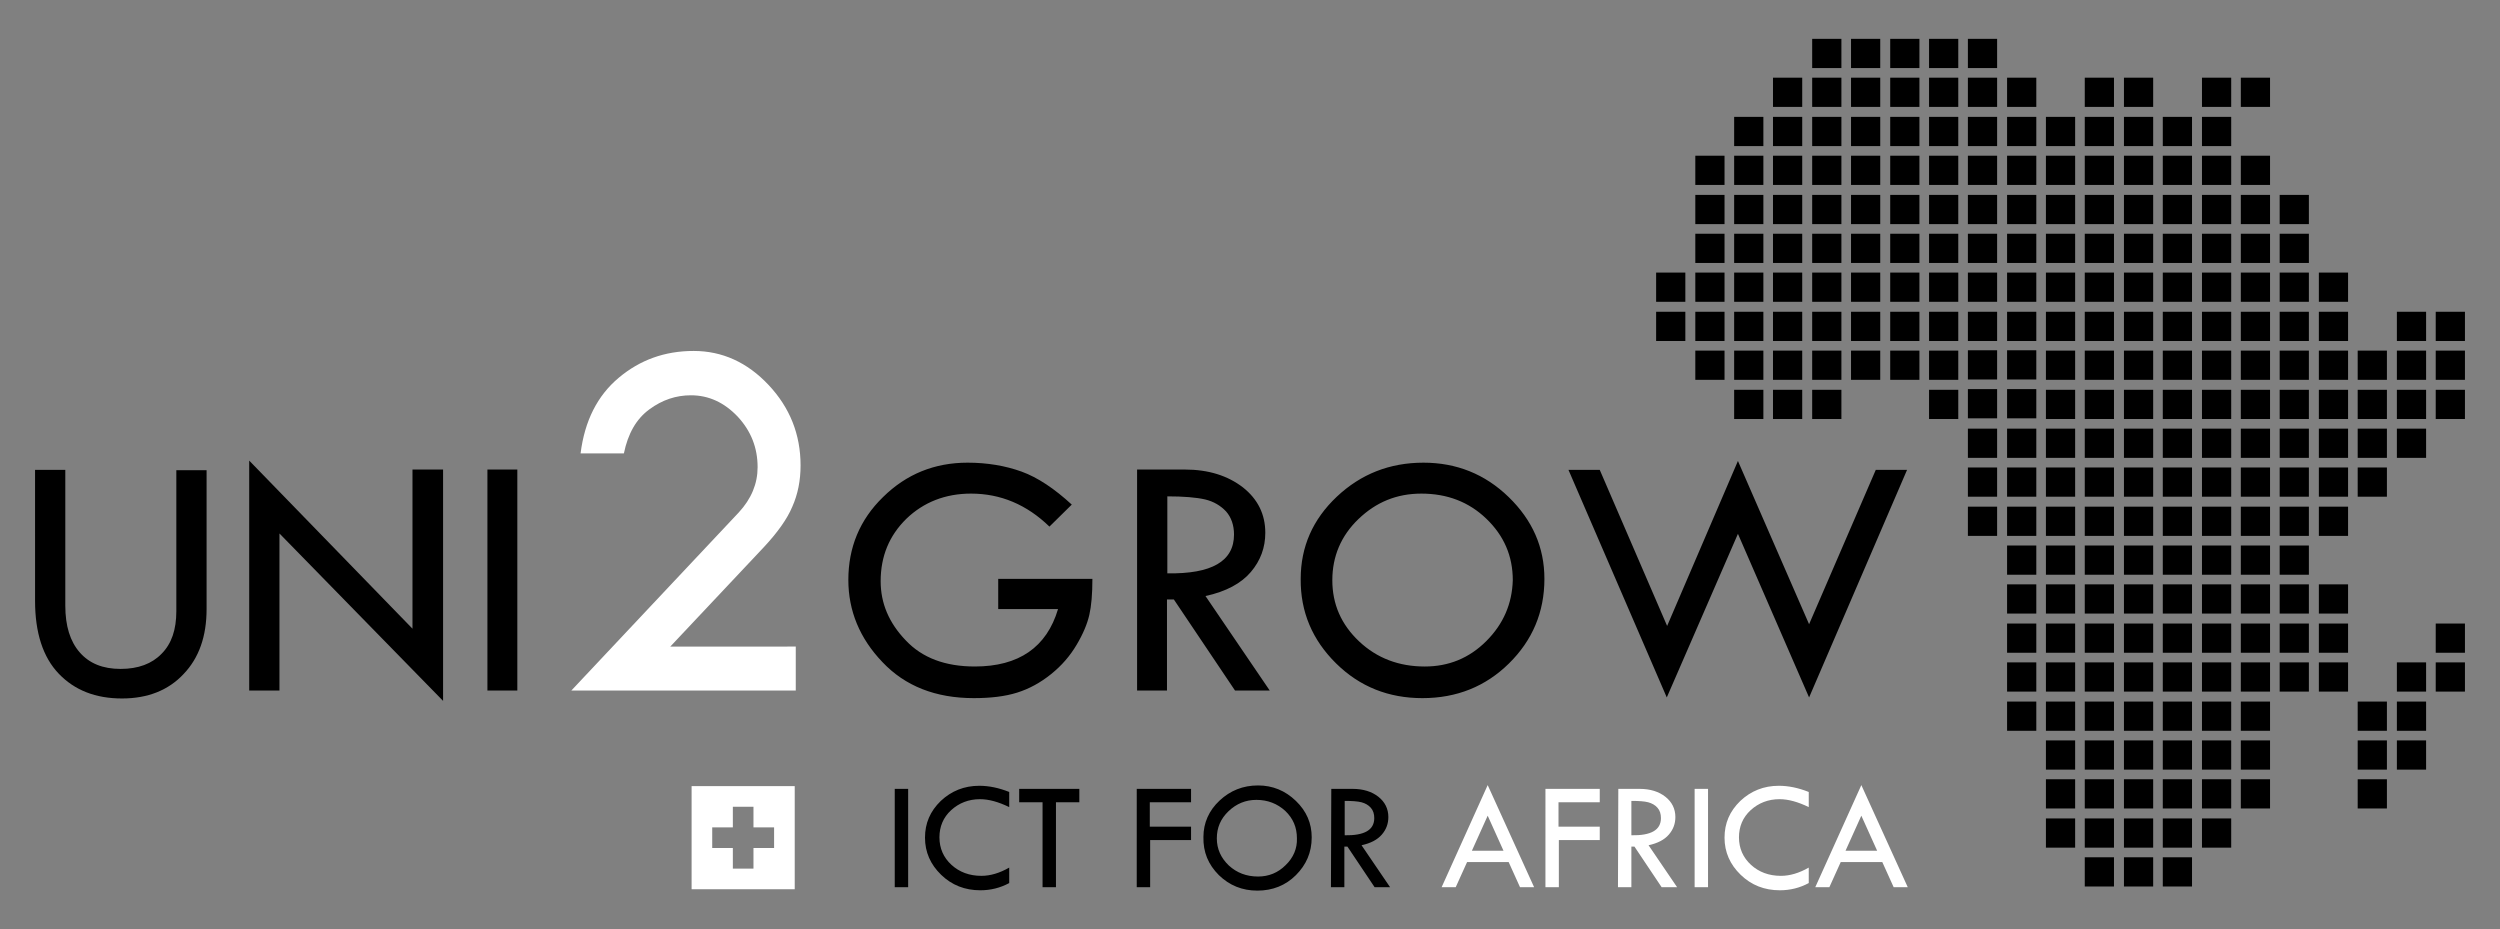 <?xml version="1.0" encoding="utf-8"?>
<!-- Generator: Adobe Illustrator 24.3.0, SVG Export Plug-In . SVG Version: 6.00 Build 0)  -->
<svg version="1.1" id="Livello_1" xmlns="http://www.w3.org/2000/svg" xmlns:xlink="http://www.w3.org/1999/xlink" x="0px" y="0px"
	 viewBox="0 0 727.3 270.4" style="enable-background:new 0 0 727.3 270.4;" xml:space="preserve">
<rect x="0" y="0" width="727.3" height="270.4" fill="#808080" stroke="none"/>
<style type="text/css">
	.st0{fill:#FFFFFF;}
</style>
<g>
	<path class="st0" d="M222.2,159.2c4-4.3,6.8-8.2,8.3-11.8c1.6-3.6,2.4-7.6,2.4-12c0-9-3.1-16.8-9.3-23.4s-13.5-9.9-21.8-9.9
		c-8.4,0-15.6,2.6-21.8,7.8c-6.2,5.2-9.9,12.5-11.1,22h12.6c1.2-5.8,3.6-10,7.4-12.8c3.8-2.8,7.8-4.1,12.1-4.1
		c5.2,0,9.7,2.1,13.6,6.2c3.9,4.2,5.8,9.1,5.8,14.7c0,4.8-1.8,9.2-5.5,13.2l-48.7,51.8h65.3v-12.8H195L222.2,159.2L222.2,159.2z"/>
	<path class="st0" d="M419.4,258.1h4.1l3.3-7.3h12.1l3.3,7.3h4.1l-13.5-29.7L419.4,258.1L419.4,258.1z M437.4,247.5h-9.2l4.6-10.2
		L437.4,247.5L437.4,247.5z M449.6,258.1h3.9v-13.7h11.9v-3.9h-12v-7.1h12v-3.9h-15.8V258.1L449.6,258.1z M470.7,258.1h3.9v-11.8
		h0.9l7.9,11.8h4.5l-8.3-12.2c2.7-0.6,4.6-1.6,5.9-3.1s1.9-3.2,1.9-5.1c0-2.4-1-4.4-2.9-5.9s-4.4-2.3-7.5-2.3h-6.2L470.7,258.1
		L470.7,258.1z M479.5,233.4c1.1,0.3,2,0.8,2.7,1.6s1,1.8,1,3c0,3.5-2.9,5.1-8.6,5v-10C476.7,233,478.4,233.1,479.5,233.4
		L479.5,233.4z M493,258.1h3.9v-28.6H493V258.1L493,258.1z M517.5,228.6c-4.4,0-8.1,1.5-11.2,4.4c-3.1,3-4.6,6.5-4.6,10.7
		s1.6,7.8,4.7,10.8s6.9,4.5,11.4,4.5c3,0,5.8-0.7,8.4-2.1v-4.5c-2.8,1.6-5.5,2.4-8.1,2.4c-3.5,0-6.4-1.1-8.7-3.2
		c-2.3-2.1-3.5-4.8-3.5-8c0-3.1,1.1-5.8,3.4-7.9c2.3-2.1,5.1-3.2,8.4-3.2c2.6,0,5.4,0.8,8.5,2.3v-4.4
		C523.2,229.2,520.3,228.6,517.5,228.6L517.5,228.6L517.5,228.6z"/>
	<path class="st0" d="M528.1,258.1h4.1l3.3-7.3h12.1l3.3,7.3h4.1l-13.5-29.7L528.1,258.1L528.1,258.1z M546.1,247.5h-9.2l4.6-10.2
		L546.1,247.5L546.1,247.5z"/>
	<g>
		<path d="M10.2,174.8c0,9.3,2.3,16.4,6.9,21.2s10.7,7.2,18.4,7.2c7.5,0,13.5-2.4,17.9-7.1c4.5-4.7,6.7-11,6.7-18.9v-40.4h-8.8v41
			c0,5.4-1.4,9.5-4.3,12.4c-2.8,2.9-6.8,4.4-11.9,4.4c-5.2,0-9.1-1.6-11.9-4.8s-4.2-7.7-4.2-13.6v-39.5h-8.8L10.2,174.8L10.2,174.8z
			 M72.5,200.9h8.8v-45.7l47.6,48.7v-67.3H120v46.3L72.5,134V200.9L72.5,200.9z M141.8,200.9h8.7v-64.3h-8.7V200.9L141.8,200.9z"/>
		<path d="M297.2,137.2c-4.7-1.7-10-2.6-15.7-2.6c-9.6,0-17.8,3.3-24.6,10c-6.8,6.6-10.1,14.7-10.1,24.1c0,9,3.3,17,9.9,23.9
			c6.6,7,15.5,10.5,26.6,10.5c4.9,0,9.1-0.5,12.6-1.6s6.8-2.9,9.9-5.4s5.5-5.3,7.4-8.5s3.1-6.1,3.7-8.7c0.6-2.6,0.9-6.1,0.9-10.5
			h-27.4v8.8h17.4c-3.3,11.1-11.4,16.7-24.2,16.7c-8.6,0-15.3-2.5-20.1-7.6c-4.9-5.1-7.3-10.8-7.3-17.2c0-7.3,2.5-13.3,7.5-18.2
			c5-4.8,11.3-7.3,18.8-7.3c8.6,0,16.2,3.2,22.8,9.6l6.5-6.4C306.8,142.2,301.9,138.9,297.2,137.2L297.2,137.2z M330.7,200.9h8.8
			v-26.5h2l17.8,26.5h10.1l-18.7-27.5c6-1.3,10.4-3.7,13.2-7c2.8-3.3,4.2-7.1,4.2-11.4c0-5.4-2.2-9.8-6.5-13.2
			c-4.4-3.4-10-5.2-16.9-5.2h-13.9v64.3H330.7z M350.6,145.3c2.5,0.6,4.5,1.8,6.1,3.5c1.5,1.7,2.3,4,2.3,6.7
			c0,7.8-6.5,11.5-19.4,11.3v-22.4C344.3,144.4,348,144.7,350.6,145.3L350.6,145.3z M388.7,193c6.9,6.8,15.3,10.1,25.1,10.1
			c10,0,18.4-3.4,25.2-10.1c6.8-6.7,10.3-14.9,10.3-24.6c0-9.2-3.5-17.1-10.4-23.8s-15.2-10-24.8-10c-9.8,0-18.2,3.3-25.2,9.9
			c-7,6.6-10.5,14.6-10.5,23.9C378.3,178,381.8,186.2,388.7,193L388.7,193z M432.4,186.5c-5,5-11,7.4-17.9,7.4
			c-7.5,0-13.9-2.4-19.1-7.3c-5.2-4.9-7.8-10.8-7.8-17.8c0-6.9,2.5-12.9,7.6-17.8c5.1-4.9,11.1-7.4,18.3-7.4
			c7.5,0,13.8,2.4,18.9,7.3c5.1,4.9,7.7,10.8,7.7,17.9C439.9,175.6,437.4,181.5,432.4,186.5L432.4,186.5z M485,182.1l-19.6-45.4
			h-9.1l28.6,66.2l20.7-47.6l20.7,47.6l28.5-66.2h-9.1l-19.4,44.9l-20.7-47.5L485,182.1L485,182.1z"/>
		<path d="M260.3,258.1h3.9v-28.6h-3.9V258.1L260.3,258.1z M284.9,228.6c-4.4,0-8.1,1.5-11.2,4.4c-3.1,3-4.6,6.5-4.6,10.7
			s1.6,7.8,4.7,10.8s6.9,4.5,11.4,4.5c3,0,5.8-0.7,8.4-2.1v-4.5c-2.8,1.6-5.5,2.4-8.1,2.4c-3.5,0-6.4-1.1-8.7-3.2
			c-2.3-2.1-3.5-4.8-3.5-8c0-3.1,1.1-5.8,3.4-7.9c2.3-2.1,5.1-3.2,8.4-3.2c2.6,0,5.4,0.8,8.5,2.3v-4.4
			C290.6,229.2,287.7,228.6,284.9,228.6L284.9,228.6L284.9,228.6z M296.5,233.4h6.8v24.7h3.9v-24.7h6.8v-3.9h-17.5L296.5,233.4
			L296.5,233.4z M330.7,258.1h3.9v-13.7h11.9v-3.9h-12v-7.1h12v-3.9h-15.8V258.1L330.7,258.1z M354.6,254.6c3.1,3,6.8,4.5,11.2,4.5
			c4.4,0,8.2-1.5,11.2-4.5s4.6-6.6,4.6-11c0-4.1-1.5-7.6-4.6-10.6s-6.8-4.5-11-4.5c-4.4,0-8.1,1.5-11.2,4.4s-4.7,6.5-4.7,10.6
			C350,247.9,351.5,251.5,354.6,254.6L354.6,254.6z M374,251.7c-2.2,2.2-4.9,3.3-8,3.3c-3.4,0-6.2-1.1-8.5-3.2
			c-2.3-2.2-3.5-4.8-3.5-7.9c0-3.1,1.1-5.7,3.4-7.9s5-3.3,8.1-3.3c3.3,0,6.1,1.1,8.4,3.2c2.3,2.2,3.4,4.8,3.4,8
			C377.4,246.8,376.3,249.5,374,251.7L374,251.7z M387.2,258.1h3.9v-11.8h0.9l7.9,11.8h4.5l-8.3-12.2c2.7-0.6,4.6-1.6,5.9-3.1
			s1.9-3.2,1.9-5.1c0-2.4-1-4.4-2.9-5.9s-4.4-2.3-7.5-2.3h-6.2L387.2,258.1L387.2,258.1z M396.1,233.4c1.1,0.3,2,0.8,2.7,1.6
			s1,1.8,1,3c0,3.5-2.9,5.1-8.6,5v-10C393.3,233,394.9,233.1,396.1,233.4L396.1,233.4z"/>
		<rect x="663.2" y="192.7" width="8.5" height="8.5"/>
		<rect x="651.9" y="226.7" width="8.5" height="8.5"/>
		<rect x="651.9" y="215.4" width="8.5" height="8.5"/>
		<rect x="651.9" y="204.1" width="8.5" height="8.5"/>
		<rect x="651.9" y="192.7" width="8.5" height="8.5"/>
		<rect x="640.6" y="238.1" width="8.5" height="8.5"/>
		<rect x="640.6" y="226.7" width="8.5" height="8.5"/>
		<rect x="640.6" y="215.4" width="8.5" height="8.5"/>
		<rect x="640.6" y="204.1" width="8.5" height="8.5"/>
		<rect x="640.6" y="192.7" width="8.5" height="8.5"/>
		<rect x="629.2" y="249.4" width="8.5" height="8.5"/>
		<rect x="629.2" y="238.1" width="8.5" height="8.5"/>
		<rect x="629.2" y="226.7" width="8.5" height="8.5"/>
		<rect x="629.2" y="215.4" width="8.5" height="8.5"/>
		<rect x="629.2" y="204.1" width="8.5" height="8.5"/>
		<rect x="629.2" y="192.7" width="8.5" height="8.5"/>
		<rect x="617.9" y="249.4" width="8.5" height="8.5"/>
		<rect x="617.9" y="238.1" width="8.5" height="8.5"/>
		<rect x="617.9" y="226.7" width="8.5" height="8.5"/>
		<rect x="617.9" y="215.4" width="8.5" height="8.5"/>
		<rect x="617.9" y="204.1" width="8.5" height="8.5"/>
		<rect x="617.9" y="192.7" width="8.5" height="8.5"/>
		<rect x="606.5" y="249.4" width="8.5" height="8.5"/>
		<rect x="606.5" y="238.1" width="8.5" height="8.5"/>
		<rect x="606.5" y="226.7" width="8.5" height="8.5"/>
		<rect x="606.5" y="215.4" width="8.5" height="8.5"/>
		<rect x="606.5" y="204.1" width="8.5" height="8.5"/>
		<rect x="606.5" y="192.7" width="8.5" height="8.5"/>
		<rect x="595.2" y="238.1" width="8.5" height="8.5"/>
		<rect x="595.2" y="226.7" width="8.5" height="8.5"/>
		<rect x="595.2" y="215.4" width="8.5" height="8.5"/>
		<rect x="595.2" y="204.1" width="8.5" height="8.5"/>
		<rect x="595.2" y="192.7" width="8.5" height="8.5"/>
		<rect x="583.9" y="204.1" width="8.5" height="8.5"/>
		<rect x="583.9" y="192.7" width="8.5" height="8.5"/>
		<rect x="708.6" y="192.7" width="8.5" height="8.5"/>
		<rect x="697.3" y="215.4" width="8.5" height="8.5"/>
		<rect x="697.3" y="204.1" width="8.5" height="8.5"/>
		<rect x="697.3" y="192.7" width="8.5" height="8.5"/>
		<rect x="685.9" y="226.7" width="8.5" height="8.5"/>
		<rect x="685.9" y="215.4" width="8.5" height="8.5"/>
		<rect x="685.9" y="204.1" width="8.5" height="8.5"/>
		<rect x="674.6" y="192.7" width="8.5" height="8.5"/>
		<rect x="527.2" y="113.4" width="8.5" height="8.5"/>
		<rect x="527.2" y="102" width="8.5" height="8.5"/>
		<rect x="527.2" y="90.7" width="8.5" height="8.5"/>
		<rect x="527.2" y="79.3" width="8.5" height="8.5"/>
		<rect x="527.2" y="68" width="8.5" height="8.5"/>
		<rect x="527.2" y="56.7" width="8.5" height="8.5"/>
		<rect x="515.8" y="113.4" width="8.5" height="8.5"/>
		<rect x="515.8" y="102" width="8.5" height="8.5"/>
		<rect x="515.8" y="90.7" width="8.5" height="8.5"/>
		<rect x="515.8" y="79.3" width="8.5" height="8.5"/>
		<rect x="515.8" y="68" width="8.5" height="8.5"/>
		<rect x="515.8" y="56.7" width="8.5" height="8.5"/>
		<rect x="504.5" y="113.4" width="8.5" height="8.5"/>
		<rect x="504.5" y="102" width="8.5" height="8.5"/>
		<rect x="504.5" y="90.7" width="8.5" height="8.5"/>
		<rect x="504.5" y="79.3" width="8.5" height="8.5"/>
		<rect x="504.5" y="68" width="8.5" height="8.5"/>
		<rect x="504.5" y="56.7" width="8.5" height="8.5"/>
		<rect x="493.2" y="102" width="8.5" height="8.5"/>
		<rect x="493.2" y="90.7" width="8.5" height="8.5"/>
		<rect x="493.2" y="79.3" width="8.5" height="8.5"/>
		<rect x="493.2" y="68" width="8.5" height="8.5"/>
		<rect x="493.2" y="56.7" width="8.5" height="8.5"/>
		<rect x="481.8" y="90.7" width="8.5" height="8.5"/>
		<rect x="481.8" y="79.3" width="8.5" height="8.5"/>
		<rect x="663.2" y="181.4" width="8.5" height="8.5"/>
		<rect x="663.2" y="170" width="8.5" height="8.5"/>
		<rect x="663.2" y="158.7" width="8.5" height="8.5"/>
		<rect x="663.2" y="147.4" width="8.5" height="8.5"/>
		<rect x="663.2" y="136" width="8.5" height="8.5"/>
		<rect x="663.2" y="124.7" width="8.5" height="8.5"/>
		<rect x="663.2" y="113.4" width="8.5" height="8.5"/>
		<rect x="663.2" y="102" width="8.5" height="8.5"/>
		<rect x="663.2" y="90.7" width="8.5" height="8.5"/>
		<rect x="663.2" y="79.3" width="8.5" height="8.5"/>
		<rect x="663.2" y="68" width="8.5" height="8.5"/>
		<rect x="663.2" y="56.7" width="8.5" height="8.5"/>
		<rect x="651.9" y="181.4" width="8.5" height="8.5"/>
		<rect x="651.9" y="170" width="8.5" height="8.5"/>
		<rect x="651.9" y="158.7" width="8.5" height="8.5"/>
		<rect x="651.9" y="147.4" width="8.5" height="8.5"/>
		<rect x="651.9" y="136" width="8.5" height="8.5"/>
		<rect x="651.9" y="124.7" width="8.5" height="8.5"/>
		<rect x="651.9" y="113.4" width="8.5" height="8.5"/>
		<rect x="651.9" y="102" width="8.5" height="8.5"/>
		<rect x="651.9" y="90.7" width="8.5" height="8.5"/>
		<rect x="651.9" y="79.3" width="8.5" height="8.5"/>
		<rect x="651.9" y="68" width="8.5" height="8.5"/>
		<rect x="651.9" y="56.7" width="8.5" height="8.5"/>
		<rect x="640.6" y="181.4" width="8.5" height="8.5"/>
		<rect x="640.6" y="170" width="8.5" height="8.5"/>
		<rect x="640.6" y="158.7" width="8.5" height="8.5"/>
		<rect x="640.6" y="147.4" width="8.5" height="8.5"/>
		<rect x="640.6" y="136" width="8.5" height="8.5"/>
		<rect x="640.6" y="124.7" width="8.5" height="8.5"/>
		<rect x="640.6" y="113.4" width="8.5" height="8.5"/>
		<rect x="640.6" y="102" width="8.5" height="8.5"/>
		<rect x="640.6" y="90.7" width="8.5" height="8.5"/>
		<rect x="640.6" y="79.3" width="8.5" height="8.5"/>
		<rect x="640.6" y="68" width="8.5" height="8.5"/>
		<rect x="640.6" y="56.7" width="8.5" height="8.5"/>
		<rect x="629.2" y="181.4" width="8.5" height="8.5"/>
		<rect x="629.2" y="170" width="8.5" height="8.5"/>
		<rect x="629.2" y="158.7" width="8.5" height="8.5"/>
		<rect x="629.2" y="147.4" width="8.5" height="8.5"/>
		<rect x="629.2" y="136" width="8.5" height="8.5"/>
		<rect x="629.2" y="124.7" width="8.5" height="8.5"/>
		<rect x="629.2" y="113.4" width="8.5" height="8.5"/>
		<rect x="629.2" y="102" width="8.5" height="8.5"/>
		<rect x="629.2" y="90.7" width="8.5" height="8.5"/>
		<rect x="629.2" y="79.3" width="8.5" height="8.5"/>
		<rect x="629.2" y="68" width="8.5" height="8.5"/>
		<rect x="629.2" y="56.7" width="8.5" height="8.5"/>
		<rect x="617.9" y="181.4" width="8.5" height="8.5"/>
		<rect x="617.9" y="170" width="8.5" height="8.5"/>
		<rect x="617.9" y="158.7" width="8.5" height="8.5"/>
		<rect x="617.9" y="147.4" width="8.5" height="8.5"/>
		<rect x="617.9" y="136" width="8.5" height="8.5"/>
		<rect x="617.9" y="124.7" width="8.5" height="8.5"/>
		<rect x="617.9" y="113.4" width="8.5" height="8.5"/>
		<rect x="617.9" y="102" width="8.5" height="8.5"/>
		<rect x="617.9" y="90.7" width="8.5" height="8.5"/>
		<rect x="617.9" y="79.3" width="8.5" height="8.5"/>
		<rect x="617.9" y="68" width="8.5" height="8.5"/>
		<rect x="617.9" y="56.7" width="8.5" height="8.5"/>
		<rect x="606.5" y="181.4" width="8.5" height="8.5"/>
		<rect x="606.5" y="170" width="8.5" height="8.5"/>
		<rect x="606.5" y="158.7" width="8.5" height="8.5"/>
		<rect x="606.5" y="147.4" width="8.5" height="8.5"/>
		<rect x="606.5" y="136" width="8.5" height="8.5"/>
		<rect x="606.5" y="124.7" width="8.5" height="8.5"/>
		<rect x="606.5" y="113.4" width="8.5" height="8.5"/>
		<rect x="606.5" y="102" width="8.5" height="8.5"/>
		<rect x="606.5" y="90.7" width="8.5" height="8.5"/>
		<rect x="606.5" y="79.3" width="8.5" height="8.5"/>
		<rect x="606.5" y="68" width="8.5" height="8.5"/>
		<rect x="606.5" y="56.7" width="8.5" height="8.5"/>
		<rect x="595.2" y="181.4" width="8.5" height="8.5"/>
		<rect x="595.2" y="170" width="8.5" height="8.5"/>
		<rect x="595.2" y="158.7" width="8.5" height="8.5"/>
		<rect x="595.2" y="147.4" width="8.5" height="8.5"/>
		<rect x="595.2" y="136" width="8.5" height="8.5"/>
		<rect x="595.2" y="124.7" width="8.5" height="8.5"/>
		<rect x="595.2" y="113.4" width="8.5" height="8.5"/>
		<rect x="595.2" y="102" width="8.5" height="8.5"/>
		<rect x="595.2" y="90.7" width="8.5" height="8.5"/>
		<rect x="595.2" y="79.3" width="8.5" height="8.5"/>
		<rect x="595.2" y="68" width="8.5" height="8.5"/>
		<rect x="595.2" y="56.7" width="8.5" height="8.5"/>
		<rect x="583.9" y="181.4" width="8.5" height="8.5"/>
		<rect x="583.9" y="170" width="8.5" height="8.5"/>
		<rect x="583.9" y="158.7" width="8.5" height="8.5"/>
		<rect x="583.9" y="147.4" width="8.5" height="8.5"/>
		<rect x="583.9" y="136" width="8.5" height="8.5"/>
		<rect x="583.9" y="124.7" width="8.5" height="8.5"/>
		<rect x="583.9" y="90.7" width="8.5" height="8.5"/>
		<rect x="583.9" y="79.3" width="8.5" height="8.5"/>
		<rect x="583.9" y="68" width="8.5" height="8.5"/>
		<rect x="583.9" y="56.7" width="8.5" height="8.5"/>
		<rect x="572.5" y="147.4" width="8.5" height="8.5"/>
		<rect x="572.5" y="136" width="8.5" height="8.5"/>
		<rect x="572.5" y="124.7" width="8.5" height="8.5"/>
		<rect x="572.5" y="90.7" width="8.5" height="8.5"/>
		<rect x="572.5" y="79.3" width="8.5" height="8.5"/>
		<rect x="572.5" y="68" width="8.5" height="8.5"/>
		<rect x="572.5" y="56.7" width="8.5" height="8.5"/>
		<rect x="561.2" y="113.4" width="8.5" height="8.5"/>
		<rect x="561.2" y="102" width="8.5" height="8.5"/>
		<rect x="561.2" y="90.7" width="8.5" height="8.5"/>
		<rect x="561.2" y="79.3" width="8.5" height="8.5"/>
		<rect x="561.2" y="68" width="8.5" height="8.5"/>
		<rect x="561.2" y="56.7" width="8.5" height="8.5"/>
		<rect x="549.9" y="102" width="8.5" height="8.5"/>
		<rect x="549.9" y="90.7" width="8.5" height="8.5"/>
		<rect x="549.9" y="79.3" width="8.5" height="8.5"/>
		<rect x="549.9" y="68" width="8.5" height="8.5"/>
		<rect x="549.9" y="56.7" width="8.5" height="8.5"/>
		<rect x="538.5" y="102" width="8.5" height="8.5"/>
		<rect x="538.5" y="90.7" width="8.5" height="8.5"/>
		<rect x="538.5" y="79.3" width="8.5" height="8.5"/>
		<rect x="538.5" y="68" width="8.5" height="8.5"/>
		<rect x="538.5" y="56.7" width="8.5" height="8.5"/>
		<rect x="708.6" y="181.4" width="8.5" height="8.5"/>
		<rect x="708.6" y="113.4" width="8.5" height="8.5"/>
		<rect x="708.6" y="102" width="8.5" height="8.5"/>
		<rect x="708.6" y="90.7" width="8.5" height="8.5"/>
		<rect x="697.3" y="124.7" width="8.5" height="8.5"/>
		<rect x="697.3" y="113.4" width="8.5" height="8.5"/>
		<rect x="697.3" y="102" width="8.5" height="8.5"/>
		<rect x="697.3" y="90.7" width="8.5" height="8.5"/>
		<rect x="685.9" y="136" width="8.5" height="8.5"/>
		<rect x="685.9" y="124.7" width="8.5" height="8.5"/>
		<rect x="685.9" y="113.4" width="8.5" height="8.5"/>
		<rect x="685.9" y="102" width="8.5" height="8.5"/>
		<rect x="674.6" y="181.4" width="8.5" height="8.5"/>
		<rect x="674.6" y="170" width="8.5" height="8.5"/>
		<rect x="674.6" y="147.4" width="8.5" height="8.5"/>
		<rect x="674.6" y="136" width="8.5" height="8.5"/>
		<rect x="674.6" y="124.7" width="8.5" height="8.5"/>
		<rect x="674.6" y="113.4" width="8.5" height="8.5"/>
		<rect x="674.6" y="102" width="8.5" height="8.5"/>
		<rect x="674.6" y="90.7" width="8.5" height="8.5"/>
		<rect x="674.6" y="79.3" width="8.5" height="8.5"/>
		<rect x="527.2" y="45.3" width="8.5" height="8.5"/>
		<rect x="527.2" y="34" width="8.5" height="8.5"/>
		<rect x="527.2" y="22.6" width="8.5" height="8.5"/>
		<rect x="527.2" y="11.3" width="8.5" height="8.5"/>
		<rect x="515.8" y="45.3" width="8.5" height="8.5"/>
		<rect x="515.8" y="34" width="8.5" height="8.5"/>
		<rect x="515.8" y="22.6" width="8.5" height="8.5"/>
		<rect x="504.5" y="45.3" width="8.5" height="8.5"/>
		<rect x="504.5" y="34" width="8.5" height="8.5"/>
		<rect x="493.2" y="45.3" width="8.5" height="8.5"/>
		<rect x="651.9" y="45.3" width="8.5" height="8.5"/>
		<rect x="651.9" y="22.6" width="8.5" height="8.5"/>
		<rect x="640.6" y="45.3" width="8.5" height="8.5"/>
		<rect x="640.6" y="34" width="8.5" height="8.5"/>
		<rect x="640.6" y="22.6" width="8.5" height="8.5"/>
		<rect x="629.2" y="45.3" width="8.5" height="8.5"/>
		<rect x="629.2" y="34" width="8.5" height="8.5"/>
		<rect x="617.9" y="45.3" width="8.5" height="8.5"/>
		<rect x="617.9" y="34" width="8.5" height="8.5"/>
		<rect x="617.9" y="22.6" width="8.5" height="8.5"/>
		<rect x="606.5" y="45.3" width="8.5" height="8.5"/>
		<rect x="606.5" y="34" width="8.5" height="8.5"/>
		<rect x="606.5" y="22.6" width="8.5" height="8.5"/>
		<rect x="595.2" y="45.3" width="8.5" height="8.5"/>
		<rect x="595.2" y="34" width="8.5" height="8.5"/>
		<rect x="583.9" y="45.3" width="8.5" height="8.5"/>
		<rect x="583.9" y="34" width="8.5" height="8.5"/>
		<rect x="583.9" y="22.6" width="8.5" height="8.5"/>
		<rect x="572.5" y="45.3" width="8.5" height="8.5"/>
		<rect x="572.5" y="34" width="8.5" height="8.5"/>
		<rect x="572.5" y="22.6" width="8.5" height="8.5"/>
		<rect x="572.5" y="11.3" width="8.5" height="8.5"/>
		<rect x="561.2" y="45.3" width="8.5" height="8.5"/>
		<rect x="561.2" y="34" width="8.5" height="8.5"/>
		<rect x="561.2" y="22.6" width="8.5" height="8.5"/>
		<rect x="561.2" y="11.3" width="8.5" height="8.5"/>
		<rect x="549.9" y="45.3" width="8.5" height="8.5"/>
		<rect x="549.9" y="34" width="8.5" height="8.5"/>
		<rect x="549.9" y="22.6" width="8.5" height="8.5"/>
		<rect x="549.9" y="11.3" width="8.5" height="8.5"/>
		<rect x="538.5" y="45.3" width="8.5" height="8.5"/>
		<rect x="538.5" y="34" width="8.5" height="8.5"/>
		<rect x="538.5" y="22.6" width="8.5" height="8.5"/>
		<rect x="538.5" y="11.3" width="8.5" height="8.5"/>
		<rect x="583.9" y="113.2" width="8.5" height="8.5"/>
		<rect x="583.9" y="101.9" width="8.5" height="8.5"/>
		<rect x="572.5" y="113.2" width="8.5" height="8.5"/>
		<rect x="572.5" y="101.9" width="8.5" height="8.5"/>
	</g>
	<path class="st0" d="M201.2,228.7v30h30v-30H201.2z M225.2,246.7h-6v6h-6v-6h-6v-6h6v-6h6v6h6V246.7z"/>
</g>
</svg>
